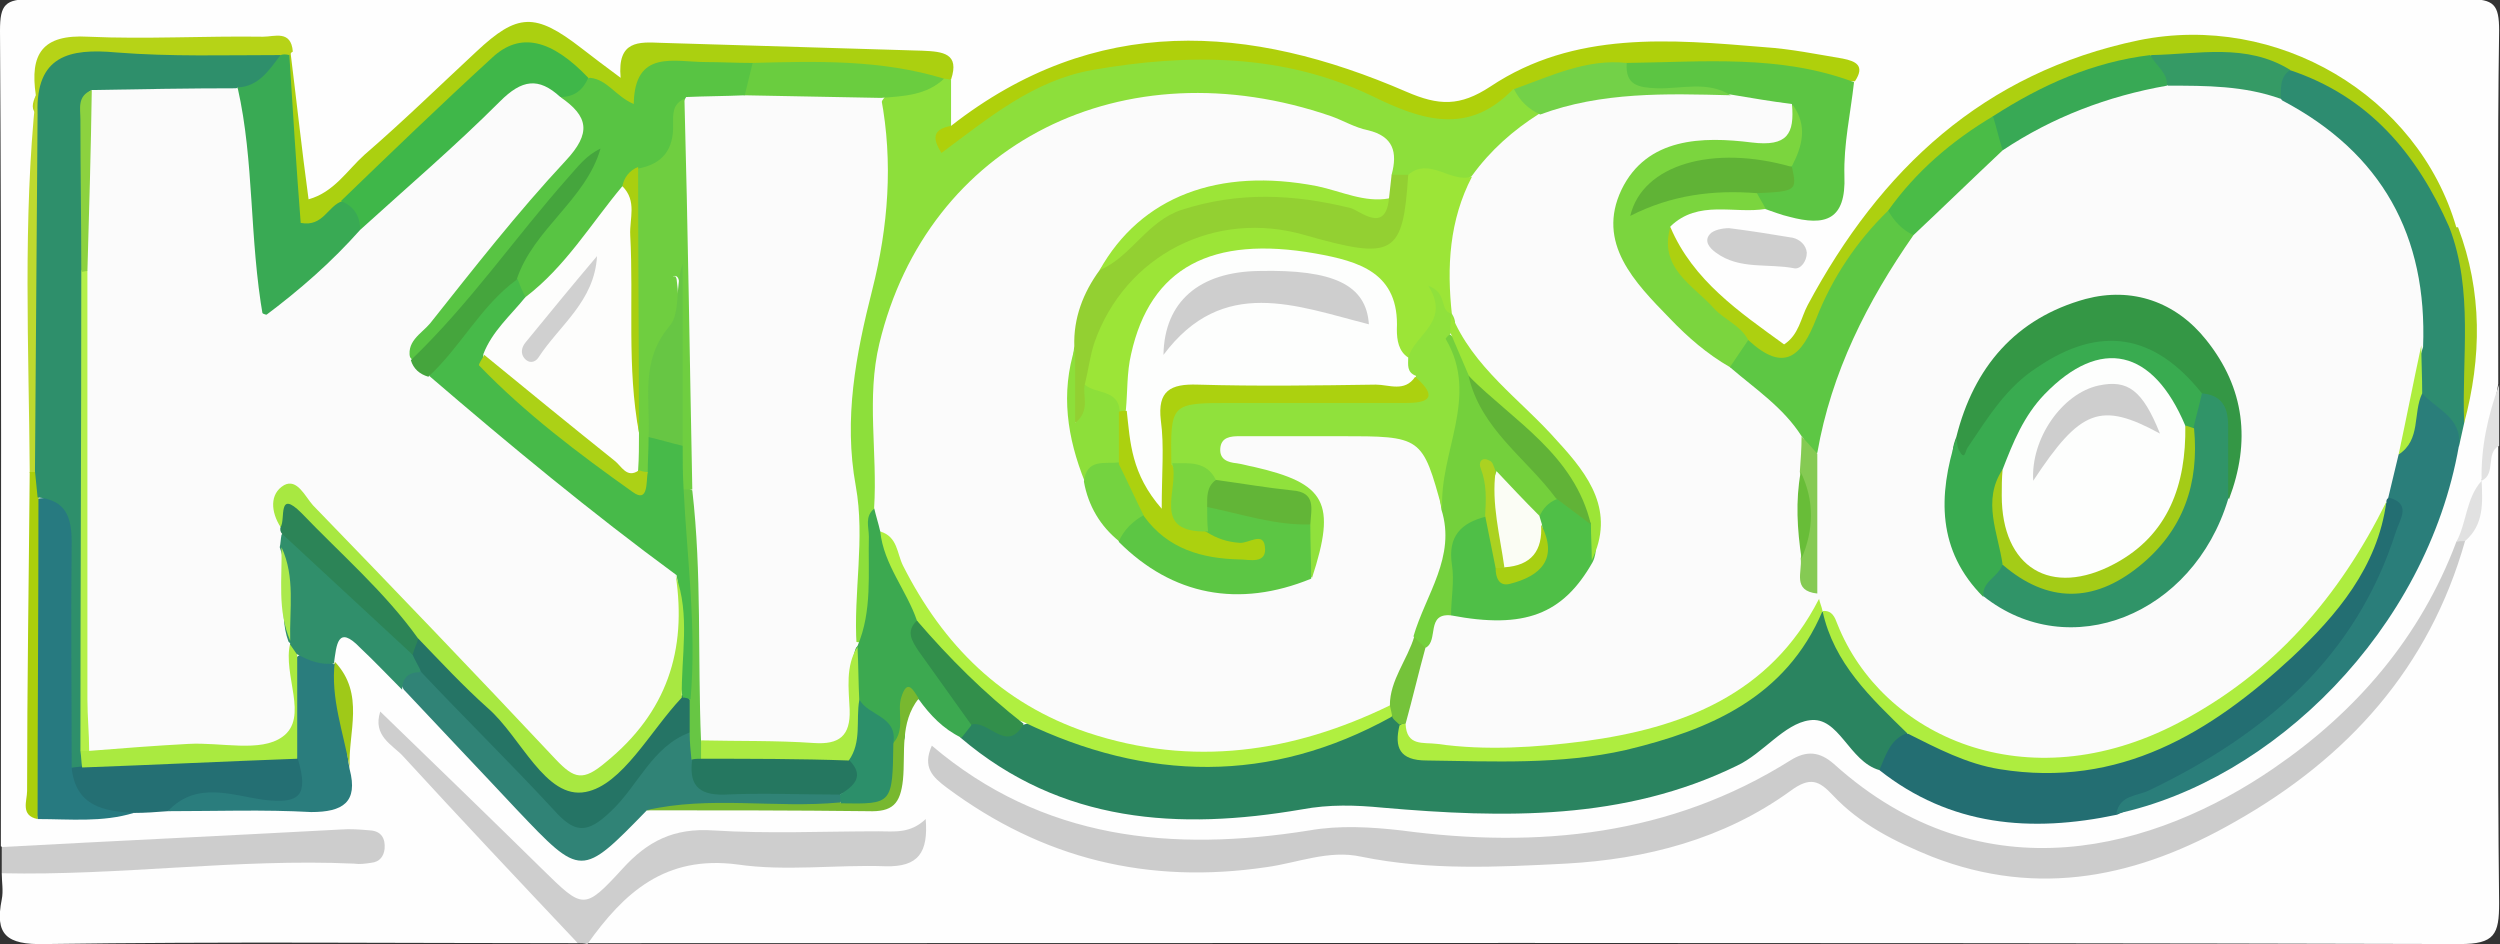 <?xml version="1.0" encoding="utf-8"?>
<!-- Generator: Adobe Illustrator 26.0.2, SVG Export Plug-In . SVG Version: 6.00 Build 0)  -->
<svg version="1.1" id="Layer_1" xmlns="http://www.w3.org/2000/svg" xmlns:xlink="http://www.w3.org/1999/xlink" x="0px" y="0px"
	 viewBox="0 0 286 108" style="enable-background:new 0 0 286 108;" xml:space="preserve">
<rect x="0" y="0" width="286" height="108" fill="#333333" stroke="none"/>
<style type="text/css">
	.st0{fill:#FEFEFE;}
	.st1{fill:#CECECE;}
	.st2{fill:#CDCDCD;}
	.st3{fill:#E1E1E1;}
	.st4{fill:#2A8460;}
	.st5{fill:#CCCCCC;}
	.st6{fill:#8DDF3B;}
	.st7{fill:#236E72;}
	.st8{fill:#2D8C70;}
	.st9{fill:#AFD00B;}
	.st10{fill:#2A7E7A;}
	.st11{fill:#ADD010;}
	.st12{fill:#ABD010;}
	.st13{fill:#5CC543;}
	.st14{fill:#308376;}
	.st15{fill:#7BD53E;}
	.st16{fill:#277A80;}
	.st17{fill:#3CA950;}
	.st18{fill:#246F73;}
	.st19{fill:#2A7D7D;}
	.st20{fill:#308F6B;}
	.st21{fill:#B6D317;}
	.st22{fill:#78B82F;}
	.st23{fill:#BED92F;}
	.st24{fill:#CFCFCF;}
	.st25{fill:#ABCF0C;}
	.st26{fill:#A9CE17;}
	.st27{fill:#9FC918;}
	.st28{fill:#FBFBFB;}
	.st29{fill:#AEED3F;}
	.st30{fill:#B0EF40;}
	.st31{fill:#328F4B;}
	.st32{fill:#75C33A;}
	.st33{fill:#9CE537;}
	.st34{fill:#93D032;}
	.st35{fill:#6ACD3F;}
	.st36{fill:#73D148;}
	.st37{fill:#359A65;}
	.st38{fill:#AEED3D;}
	.st39{fill:#5DC744;}
	.st40{fill:#38A955;}
	.st41{fill:#4ABC47;}
	.st42{fill:#58C443;}
	.st43{fill:#39AA54;}
	.st44{fill:#3FB749;}
	.st45{fill:#60B336;}
	.st46{fill:#257465;}
	.st47{fill:#257760;}
	.st48{fill:#2C8F6A;}
	.st49{fill:#67C644;}
	.st50{fill:#2E8F6B;}
	.st51{fill:#ACEB42;}
	.st52{fill:#AAEA40;}
	.st53{fill:#2C8457;}
	.st54{fill:#ABE94C;}
	.st55{fill:#349745;}
	.st56{fill:#309468;}
	.st57{fill:#39AB50;}
	.st58{fill:#85CA53;}
	.st59{fill:#74D03C;}
	.st60{fill:#90E13C;}
	.st61{fill:#5CC644;}
	.st62{fill:#8DDF3A;}
	.st63{fill:#74D340;}
	.st64{fill:#4FBF47;}
	.st65{fill:#68BD38;}
	.st66{fill:#6FCE40;}
	.st67{fill:#FDFEFD;}
	.st68{fill:#ACD10F;}
	.st69{fill:#FDFDFC;}
	.st70{fill:#47BA49;}
	.st71{fill:#45A53D;}
	.st72{fill:#A9CF10;}
	.st73{fill:#A8E841;}
	.st74{fill:#B4F049;}
	.st75{fill:#8CD23F;}
	.st76{fill:#A4CC17;}
	.st77{fill:#61B337;}
	.st78{fill:#FBFDF5;}
	.st79{fill:#ABD221;}
	.st80{fill:#62B537;}
	.st81{fill:#7AD53E;}
	.st82{fill:#A8CF12;}
	.st83{fill:#ACD116;}
	.st84{fill:#D0D0D0;}
</style>
<g>
	<path class="st0" d="M66.1,107.9c-20.3,0-40.7-0.2-61,0.1c-4.4,0.1-5.7-1.1-4.9-5.1c0.2-1,0-2,0-3c2.1-1.8,4.7-1.4,7.1-1.5
		C18.2,97.9,29.1,96.9,40,97c-2.9-0.8-6-0.9-8.9-0.5c-8.7,1.3-17.5,0.3-26.3,1.4c-1.7,0.2-3.3,0.1-4.7-1.1c0-31.1,0.1-62.2-0.1-93.3
		c0-3,0.6-3.6,3.6-3.6c92.9,0.1,185.8,0.1,278.7,0c3,0,3.6,0.6,3.6,3.6c-0.2,13.5-0.1,26.9-0.1,40.4c-0.6,3.5-1.1,7-1.7,10.6
		c-1.3,2.5-1.2,5.5-2.8,7.9c-6.7,19.9-28.3,35.9-48.3,35.7c-8.4-0.1-16-2.8-22.5-8.3c-2.1-1.8-3.7-2.6-6.5-0.9
		c-12.9,7.8-27.3,9.1-41.9,7.8c-4.8-0.4-9.6-0.5-14.4,0c-13.7,1.4-27,1-38.6-7.9c10.7,8.1,22.8,11.5,35.9,8.8c8.9-1.8,17.6,0,26.3,0
		c11.8-0.1,22.9-1.9,32.9-8.3c2.2-1.4,4-1.1,5.9,0.5c17.9,15.2,36,9.9,51.2-1c9.4-6.7,16.3-15.5,20.1-26.5c1.4-2.2,1.8-4.7,2.3-7.2
		c1.5-1-0.7-3.8,2.1-4.1c0,17.4-0.1,34.9,0.1,52.3c0,3.6-0.5,4.7-4.5,4.7c-71.5-0.2-142.9-0.1-214.4-0.1c1.5-5.6,6.8-10.1,12.4-10.2
		c6.3-0.2,12.6,0,19-0.1c2.3,0,4.7,0.2,6.3-1.9c-7,1-14.1,0.6-21.1,0.4c-5-0.1-8.9,1-12.4,4.9c-4,4.4-5,4.1-9.3,0
		c-5.5-5.3-10.5-11-16-16.3c6,5.7,11.2,12.2,17.2,17.9C64.6,104,66.6,105.2,66.1,107.9z"/>
	<path class="st1" d="M66.1,107.9c-6.7-7.1-13.4-14.2-20-21.4c-1.2-1.3-3.5-2.3-2.6-5.1c6.3,6.1,12.4,12,18.5,18
		c4.7,4.6,4.8,4.8,9.2,0c2.9-3.2,5.9-4.7,10.4-4.4c6.3,0.4,12.6,0.1,18.9,0.1c1.8,0,3.6,0.3,5.4-1.4c0.3,3.8-0.8,5.5-4.6,5.4
		c-5.6-0.2-11.4,0.6-16.9-0.2c-8.3-1.1-13,3.2-17.2,9.1C66.8,107.9,66.5,107.9,66.1,107.9z"/>
	<path class="st2" d="M0.2,96.9c12.9-0.7,25.8-1.3,38.7-2c1.2-0.1,2.3,0,3.5,0.1c1.2,0.1,1.7,0.9,1.6,2.1c-0.1,0.9-0.6,1.5-1.5,1.6
		c-0.7,0.1-1.3,0.2-2,0.1c-13.4-0.6-26.8,1.4-40.3,1.1C0.2,98.9,0.2,97.9,0.2,96.9z"/>
	<path class="st3" d="M285.9,51c-1.6,0.8-0.3,3.2-2,4l0,0c-0.1-3.8,0.7-7.4,2-11C285.9,46.3,285.9,48.7,285.9,51z"/>
	<path class="st4" d="M215,88.1c-3.5-1-4.6-6.2-8-5.7c-2.9,0.4-5.3,3.8-8.3,5.2c-12.9,6.3-26.7,6-40.5,4.8c-3.1-0.3-6.1-0.4-9.3,0.2
		c-14,2.4-27.5,1.6-39-8.2c-0.6-0.8-0.1-1.3,0.5-1.8c2.5-1.1,5,1.3,7.5,0c5.9,1.4,11.6,3.7,17.8,4.1c8.2,0.6,15.6-2.3,23.1-5.1
		c0.9,0,1.5,0.5,1.9,1.2c0.6,2,1.8,2.9,4,2.9c7.9-0.1,15.8,0.2,23.7-1.8c8.1-2.1,14.3-6.5,18.8-13.5c0.3-0.4,0.8-0.6,1.3-0.6
		c2.7,5.1,7,9,9.7,14C217.8,85.5,216.9,87.2,215,88.1z"/>
	<path class="st5" d="M282,61.9c-4.1,14.5-13.4,24.8-26.3,32.1c-11,6.3-22.4,8.8-34.7,4c-4.2-1.7-8.2-3.7-11.3-7
		c-1.6-1.7-2.6-2.2-4.9-0.5c-7.6,5.5-16.5,7.8-25.7,8.3c-7.8,0.4-15.6,0.8-23.4-0.8c-3.7-0.8-7.2,0.7-10.8,1.2
		c-13.5,2-25.6-0.9-36.6-9.1c-1.6-1.2-2.8-2.3-1.7-4.8c12.7,10.8,27.5,12.2,43.2,9.7c3.4-0.6,7-0.4,10.5,0c15.7,2.1,30.8,0.6,44.5-8
		c1.9-1.2,3.4-1,5,0.4c17.2,15.5,36.9,9.7,50.3,0.5c9.5-6.5,16.8-15,20.9-25.9C281.3,61.6,281.6,61.6,282,61.9z"/>
	<path class="st6" d="M108.8,9.1c0,1.8,0,3.6,0,5.3c-0.5,1.2,0.2,1,0.8,0.6c15-12,31.5-11.3,48.1-4.7c5.5,2.2,10.1,4,14.9-0.7
		c1.9,0.4,3,1.7,3.7,3.4c-1.8,3.7-4.8,6.1-8.3,7.9c-2.4,0.5-4.9-0.5-7.3-0.2c-0.8,0-1.5-0.3-2.1-0.9c-0.9-1.8-2-3.4-4-4.2
		c-21.1-8.2-44.8-2.9-52.3,22.6c-1.6,5.4-0.5,10.9-0.9,16.3c-0.1,1.2-0.1,2.3-0.4,3.5c-0.5,4-0.1,8.1-0.7,12.1
		c-0.2,1.4,0.4,3.9-2.6,3.3C97.4,73,97,72.4,97,71.8c0.1-13-3-26.1,1.5-39c2.3-6.7,0.6-13.9,2.1-20.7c1.4-3,4.5-2.4,6.9-3.3
		C107.9,8.6,108.4,8.8,108.8,9.1z"/>
	<path class="st7" d="M215,88.1c0.7-1.6,1.2-3.5,3.1-4.2c4.3-0.3,7.7,2.7,11.9,3.1c3.4,0.3,6.6,0.6,9.8-0.4
		c15.1-4.6,26.5-13.5,32.2-28.7c0.2-0.5,0.5-0.9,0.9-1.2c4.1,0,2.8,2.8,2.3,4.8c-2.3,7.8-6.9,14.2-12.8,19.7
		c-5.9,5.4-13,8.8-20.2,12C232.3,95.3,223.1,94.5,215,88.1z"/>
	<path class="st8" d="M281.9,48.4c-0.2,0.9-0.4,1.8-0.6,2.7c-2.1-1.8-3.8-3.8-5.1-6.2c-0.5-1.5-0.5-3-0.5-4.6
		c1.1-11.4-3.6-20-12.8-26.4c-1.1-0.8-2.2-1.5-2.6-2.9c-0.2-1.4-0.1-2.7,1.3-3.5c10.1,1.9,15.4,9,19,17.9c0.2,0.4,0.3,0.9,0.5,1.4
		C283.5,33.9,282.4,41.1,281.9,48.4z"/>
	<path class="st9" d="M173.1,10.2c-5.1,5.3-10.4,3.6-16.1,0.8c-10.2-4.9-21.1-4.9-32-3c-6.8,1.2-11.9,5.5-17.3,9.5
		c-1-1.6-1.1-2.7,1.1-3.1c16.5-12.9,34.1-11.7,52.1-3.9c3.7,1.6,6.1,1.7,9.6-0.6c9.6-6.4,20.6-5.4,31.4-4.5c3,0.2,5.9,0.8,8.9,1.3
		c1.5,0.3,2.6,0.8,1.4,2.6c-8.5,0.2-16.9-1.4-25.4-0.9C182.1,7.8,177.9,11.1,173.1,10.2z"/>
	<path class="st10" d="M277.1,45c1.6,1.8,4.6,2.8,4.2,6c-3.7,21.1-21.3,38.3-39.2,42.1c0.4-2.2,2.4-2,3.8-2.7
		c13.1-6.3,23.6-15.1,28.2-29.6c0.5-1.5,1.8-3.2-0.9-3.9c-1.3-2-0.2-3.8,0.6-5.6C275.2,49.4,274.8,46.5,277.1,45z"/>
	<path class="st11" d="M280.2,26c-3.7-8.4-9.2-15-18.3-18c-5-0.5-10.1-0.7-15.1-0.6C240.3,8,234.7,11,229,13.9
		c-4.8,2.8-8.8,6.6-12.4,10.9c-3.1,4-5.9,8-8.1,12.6c-2.9,6-3.6,6.1-9.2,2.2c-3.4-2.8-7.2-5.4-9-9.6c-0.6-1.4-2.2-3.3,0.8-4
		c2.6,6.1,7.9,9.7,13,13.4c1.7-1.1,1.9-3,2.7-4.5c8.3-15.5,20.1-26.6,37.9-30.3c15.8-3.2,31.9,6.3,36.3,21.4
		C280.9,26.4,280.5,26.4,280.2,26z"/>
	<path class="st12" d="M108.8,9.1C108.6,9.1,108.3,9,108,9c-7.1,0.8-14.2-1.1-21.4-0.5c-2.6-0.1-5.2-0.1-7.9-0.1
		c-1.5,0-3.2-0.1-4,1.4c-2.3,4.6-4.9,2.2-7.5,0.4c-6.3-5.4-7.8-5.4-13.7,0.5c-4.7,4.7-10.2,8.5-14.5,13.6c-4.7,3.2-5.7,2.8-6.4-2.6
		c-0.6-4.9-1.7-9.7-0.5-14.7c0.2-0.5,0.6-1,1.1-1.3c0.7,5.6,1.3,11.2,2.1,17.1c2.9-0.8,4.4-3.3,6.4-5.1c4.4-3.8,8.6-7.9,12.8-11.8
		c4.7-4.4,6.7-4.5,12-0.4c1.3,1,2.6,2,4.5,3.4c-0.4-4.3,2.1-4.1,4.6-4c10,0.3,20,0.6,29.9,0.9C107.9,5.9,109.8,6.1,108.8,9.1z"/>
	<path class="st13" d="M186,7.2c8.8-0.1,17.6-1,26.1,2.2c-0.4,3.6-1.2,7.1-1.1,10.7c0.2,5.1-2.2,5.8-6.3,4.7
		c-0.9-0.2-1.9-0.6-2.8-0.9c-0.9-0.4-1.6-0.9-1-2.1c1.2-1,3.4-1.1,3.4-3.4c0-1.9,1.2-3.9-0.9-5.4c-2-1-4.3-0.7-6.4-1.3
		c-2.7-0.7-5.5-0.1-8.3-0.5C186.6,10.9,184.4,10.3,186,7.2z"/>
	<path class="st14" d="M74,92.7c-7.5,7.7-7.5,7.7-14.9-0.1c-4.3-4.6-8.6-9.1-12.9-13.7c-1-1.6-0.1-2.3,1.3-2.7
		c2.5-0.1,3.9,1.7,5.2,3.4c3.4,4.5,7.8,8.1,11.6,12.3c1.8,2,3.1,1.9,4.8-0.1c1.9-2.1,3.9-4.1,5.7-6.3c1.2-1.5,2.7-3.2,4.9-1.3
		c0.5,0.9,0.7,1.9,0.8,2.9c0.9,3.1,3.6,2.1,5.7,2.4c3.3,0.4,6.9-0.9,10,1.4c0.2,0.6,0,1.1-0.6,1.4C88.4,92.7,81.2,91.9,74,92.7z"/>
	<path class="st15" d="M201,22.1c0.3,0.6,0.7,1.2,1,1.8c-3.6,0.6-7.7-1.1-10.9,2c-1.4,4.8,2.6,6.7,5,9.4c1.2,1.3,3,1.9,3.9,3.6
		c-0.1,1.7-0.7,3.1-2.6,3.4c-6.3-2.3-10.3-7.2-12.9-13c-2.6-5.9-0.1-10.8,5.9-13.2c2.7-1.1,5.4-1.6,8.3-1.3c2.7,0.3,4.9-0.4,6.4-2.8
		c1.7,2.4,1.1,4.7-0.1,7c-3.3,1.1-6.8-0.1-10.2,0.6c-2.1,0.5-4.1,1.1-6.2,2.5C192.9,21.4,197,19.4,201,22.1z"/>
	<path class="st16" d="M15.3,93c-3.6,1.1-7.3,0.7-11,0.7C3.1,87,3.9,80.2,3.8,73.5C3.7,68,3.5,62.5,3.9,57.1
		c4.2-0.6,5.5,0.3,5.6,4.9c0.2,8.1,0,16.2,0.1,24.3C9,90.6,13.1,91,15.3,93z"/>
	<path class="st17" d="M98.1,73.9c1.7-4,1.2-8.3,1.3-12.5c0-1.1-0.5-2.3,0.6-3.2c1.1,0.6,1.4,1.8,1.9,2.8c0.8,3.4,3.2,6.1,3.8,9.6
		c-0.5,2.7,1.4,4.4,2.7,6.5c1.2,1.8,3.3,3.2,2.7,5.9c-0.4,0.5-0.7,0.9-1.1,1.4c-2.1-1-3.6-2.6-4.9-4.4c-2.3-0.2-1.3,1.6-1.5,2.6
		c-0.3,1.1,0.6,2.8-1.7,2.6c-1.5-1.8-3.7-3-4.6-5.3c-0.5-1.8-0.6-3.5,0.2-5.3C97.7,74.3,97.9,74.1,98.1,73.9z"/>
	<path class="st18" d="M15.3,93c-3.5-0.2-6.6-0.8-7.1-5.1c0.5-0.4,1-0.7,1.5-1c8-1.7,16.1-1.8,24.2-1c2.1,0.9,2.4,2.5,1.6,4.5
		c-0.8,1.9-2.4,2.1-4.1,1.9c-4.1-0.5-8.2-1.2-12.2,0.5C17.9,92.9,16.6,93,15.3,93z"/>
	<path class="st19" d="M19.2,92.8c3.3-3.5,7.3-1.8,11-1.3c4.1,0.5,5.1-0.5,3.9-4.6c-2.1-3.7-1.5-7.5-0.6-11.3
		c1.7-1.9,3.2-0.6,4.7,0.4l0.1-0.1c1.9,3.8,0.9,8.1,1.7,12.1c1,3.8-0.8,4.9-4.4,4.9C30.2,92.6,24.7,92.8,19.2,92.8z"/>
	<path class="st20" d="M38.2,75.9c-1.5,0.2-2.8-0.3-4.1-1c-0.8-0.2-1.3-0.7-1.7-1.4c-0.2-0.5-0.3-0.9-0.4-1.4
		c-0.3-2.9,0.1-5.9-0.6-8.8c-0.1-0.7,0-1.5,0.3-2.1c2.3-1.2,3.3,0.7,4.5,1.9c3.8,3.7,7.6,7.4,11.2,11.2c0.5,0.8,1.1,1.6,0.6,2.6
		c-1.3,0-2,0.7-2,2c-1.6-1.6-3.1-3.2-4.8-4.8C38.6,71.4,38.5,73.8,38.2,75.9z"/>
	<path class="st21" d="M4.1,10.9c-0.7-4.7,0.7-7,6-6.7c6.6,0.3,13.3-0.1,20,0c1.3,0,3.2-0.8,3.4,1.7C33.3,6,33.2,6.2,33,6.3
		c-0.4,0.4-0.9,0.6-1.5,0.8c-6.1,0.8-12.2,0.3-18.3,0.3c-3.6,0-6.6,0.4-7.4,4.6c-0.1,0.7-0.8,1-1.5,1.1C3.5,12.6,3.7,11.8,4.1,10.9z
		"/>
	<path class="st22" d="M102.2,85c1.4-1.6,0.4-3.6,0.9-5.2c0.7-2.3,1.4-0.8,2,0.1c-2.2,2.8-1.5,6.2-1.8,9.3c-0.3,2.8-1.2,3.7-4,3.6
		c-8.5-0.1-16.9-0.1-25.4-0.1c7.3-1.7,14.8-0.2,22.2-0.9C99.8,91,100.8,87.8,102.2,85z"/>
	<path class="st23" d="M4.1,10.9c0.1,0.7,0.2,1.4,0.2,2.1c1.2,1.1,1.4,2.6,1.4,4.1c0.1,11.1,0.2,22.2,0,33.3c0,1-0.3,2-0.7,2.9
		c-0.3,0.7-0.9,0.9-1.6,0.8C3.3,39.6,2.6,25.3,4.1,10.9z"/>
	<path class="st24" d="M206.7,28.9c0,1-0.7,1.9-1.4,1.8c-3-0.6-6.3,0.2-9-1.8c-0.7-0.5-1.4-1.3-0.7-2.1c0.4-0.5,1.5-0.7,2.2-0.7
		c2.4,0.3,4.9,0.7,7.3,1.1C205.9,27.4,206.6,28,206.7,28.9z"/>
	<path class="st25" d="M3.4,54c0.2,0,0.4,0,0.7,0c1,0.9,1,1.9,0.3,3c0,12.2-0.1,24.5-0.1,36.7c-2-0.4-1.2-2.1-1.2-3.2
		C3.1,78.4,3.3,66.2,3.4,54z"/>
	<path class="st26" d="M280.2,26c0.3,0,0.6,0,1,0c2.8,7.4,2.7,14.9,0.7,22.4C281.6,40.9,283,33.3,280.2,26z"/>
	<path class="st27" d="M40,87.8c-0.7-4-2.2-7.9-1.7-12.1C41.8,79.4,39.8,83.8,40,87.8z"/>
	<path class="st3" d="M282,61.9c-0.3,0-0.7,0-1,0.1c1.2-2.2,1.1-5,2.9-7c0,0,0,0,0,0C284,57.5,284.2,60,282,61.9z"/>
	<path class="st28" d="M274.4,52c-0.4,1.7-0.8,3.3-1.2,5c-0.2,0.1-0.2,0.3-0.2,0.5c-6.7,17.1-19.5,27-37.4,30.3
		c-8.6,1.6-20.5-5.5-24.7-13.6c-0.7-1.4-0.8-3.2-2.3-4.2l0,0c-0.6-0.1-1-0.5-1.3-1c-0.2-0.5-0.4-1.1-0.4-1.7
		c-0.2-4.8-0.1-9.6,0-14.4c1.4-9.7,5.2-18.3,11.2-26c2.8-4.4,7.1-7.4,10.9-10.8c6.1-3.9,12.5-6.8,19.9-7.3c4.2,0.3,8.8-1.3,12.2,2.7
		c11.4,6,16.6,15.5,16.1,28.2C275.8,43.6,277,48.2,274.4,52z"/>
	<path class="st29" d="M208.5,69.9c1.1-0.1,1.4,0.7,1.7,1.5c5.1,12.8,21.6,20.4,39,11.3c10.9-5.7,18.4-14.4,23.8-25.3
		c-1,7.5-5.7,13-10.8,17.8c-9.3,8.6-19.7,15-33.4,12.8c-3.8-0.6-7.2-2.4-10.6-4.1C214,79.8,209.8,75.9,208.5,69.9z"/>
	<path class="st30" d="M104.9,71c-1.2-3.5-3.8-6.4-4.2-10.2c2.7-0.3,3.2,2,4,3.6c9.1,18.3,28.7,23.7,45.7,18.1
		c2.8-0.9,5.5-2.6,8.6-1.9c0.4,0.4,0.5,0.9,0.2,1.4c-13.9,7.7-28,7.4-42.1,0.6C111.3,80.7,107.5,76.5,104.9,71z"/>
	<path class="st29" d="M208.1,68.5c0.1,0.5,0.3,0.9,0.4,1.4c-4.2,9.9-12.9,13.6-22.5,15.9c-7.5,1.7-15.1,1.3-22.8,1.2
		c-3.1,0-3.7-1.5-3.1-4c0.4-0.3,0.9-0.4,1.5-0.2c12.2,2.6,23.9,1.3,35.2-4.1C201.6,76.3,203.9,71.3,208.1,68.5z"/>
	<path class="st31" d="M104.9,71c3.7,4.3,7.7,8.3,12.2,11.8c-1.9,3.5-4-0.5-6,0.1c-2-2.8-4-5.6-6-8.4
		C104.3,73.3,103.6,72.2,104.9,71z"/>
	<path class="st32" d="M160.8,82.8c-0.2,0-0.5,0-0.7,0.1c-0.3-0.3-0.6-0.5-0.8-0.8c-0.1-0.5-0.2-1-0.3-1.4c-1.3-3.6,0-6.2,3-8.2
		c0.9,0.1,1.5,0.6,1.8,1.4C164.1,77.3,163.4,80.4,160.8,82.8z"/>
	<path class="st28" d="M161.8,72.8c-0.8,2.7-2.8,5-2.8,7.9c-11.1,5.4-22.6,7.1-34.6,3.1c-9.8-3.3-16.5-10-21.1-19.1
		c-0.7-1.4-0.6-3.3-2.6-3.9c-0.2-0.9-0.5-1.8-0.7-2.7c0.4-6.3-0.9-12.6,0.6-18.8c5.5-22.9,27.9-34.2,51.7-26
		c1.4,0.5,2.7,1.3,4.2,1.6c2.9,0.7,3.4,2.5,2.7,5.1c0.7,1,0.8,2,0.1,3.1c-2.9,1.8-5.8,0-8.6-0.3c-9.3-1.2-17.9-0.6-23.6,8.4
		c-1.9,2.7-2.8,5.8-3.2,9.1c-1.3,4.8-0.2,9.4,0.9,14c1,2.7,2,5.3,4.2,7.3c4.1,3.8,9,5.3,14.5,5.1c2.2-0.1,4.3-0.3,5.6-2.5
		c1.1-7,0.9-7.4-5.9-9.1c-1-0.2-1.9-0.6-2.8-0.9c-1.1-0.5-1.9-1.3-1.9-2.6c0.1-1.4,1-2.2,2.2-2.3c7.3-0.9,14.6-0.9,21.8,0
		c1.9,0.3,2.5,2,2.7,3.7c0.1,1.7,0.2,3.3,0.7,4.9C167.1,63.5,166.4,68.7,161.8,72.8z"/>
	<path class="st28" d="M160.8,82.8c0.8-2.9,1.5-5.9,2.3-8.8c0.6-1.7-0.8-4.4,2.5-4.8c6.1,0.9,11.8,0.7,15.4-5.5
		c2.1-5.2-0.5-8.9-3.8-12.5c-4.4-4.7-9.8-8.6-11.9-15.1c-0.2-0.5-0.3-1-0.4-1.5c0-5.1-1.5-10.6,3.5-14.5c2.1-2.9,4.7-5.2,7.7-7.1
		c1.6-3,4.7-3.3,7.2-3c4.9,0.7,9.8,0,14.6,0.8c2.4,0.4,4.7,0.8,7.1,1.1c0.3,3.4-0.5,4.9-4.6,4.4c-5.6-0.7-12-0.6-14.9,5.4
		c-2.9,6.1,1.5,10.6,5.5,14.7c2.1,2.2,4.3,4.1,6.9,5.6c4.7,1,7.2,4.2,9,8.4c0.1,1.3,0.1,2.6,0.1,3.9c0,2.9,0,5.8,0,8.7
		c0.1,1.7-0.4,3.5,1,4.9c0,0.2,0.1,0.4,0.1,0.6c-5.6,11-15.7,14.8-26.9,16.3c-5.5,0.7-11.2,1.1-16.8,0.3
		C162.8,84.9,160.9,85.4,160.8,82.8z"/>
	<path class="st28" d="M100.8,11.2c1.4,7.4,0.8,14.8-1,21.9c-1.9,7.5-3.3,14.8-1.9,22.5c1.1,6.1-0.3,12.2,0.1,18.3c0,0,0,0,0,0
		c-0.9,2.2-0.4,4.5-0.2,6.8c0.5,4.2-0.4,5.5-4.7,5.5c-4.4,0-8.9,1.1-13.1-1c-1.1-1.9-1.4-4-1.4-6.2c-0.1-7.7,0.4-15.4-1-23.1
		c-0.3-12.2,0.7-24.4-0.9-36.6c-0.4-2.7-0.6-5.6,0.9-8.2c2.2-2,4.8-1.5,7.4-1.5C90.3,10.1,95.9,8,100.8,11.2z"/>
	<path class="st33" d="M168.4,20.2c-2.6,5-2.9,10.3-2.3,15.8c-2.3,0.4-1.2-1.6-1.7-2.6c0.9,3.6,0.1,6.3-3.4,7.8
		c-2.7-0.7-2.7-3.2-2.9-5.2c-0.3-2.8-1.8-3.8-4.2-4.6c-4.7-1.5-9.5-1.4-14.2-0.8c-3.8,0.5-6.3,3.2-7.8,6.8c-1.2,3-1,6.2-2.1,9.1
		c-0.3,0.5-0.7,0.7-1.3,0.8c-2-0.7-3.8-1.6-5-3.5c0.1-8.4,4.4-14,11.9-17.2c4.8-2,9.7-3.4,15.3-1.2c7,2.7,7.2,2.1,10.4-5.4
		C163.5,17.9,166,21,168.4,20.2z"/>
	<path class="st34" d="M161.1,20c-0.6,9.2-1.6,9.8-11.8,6.9c-10.3-3-20.6,2.3-24.1,12.3c-0.5,1.5-0.7,3.2-1.1,4.8
		c0.8,2.8,0.8,2.8-0.8,5.3c-1.2-3.4-0.8-6.5-0.4-9.7c-0.1-3.2,1-6.1,2.9-8.7c6.8-8.9,15.8-10.6,26.2-8.5c2.2,0.4,4.5,2.5,6.9,0.3
		c0.1-0.9,0.2-1.8,0.3-2.7C159.8,20,160.4,20,161.1,20z"/>
	<path class="st35" d="M100.8,11.2c-5.2-0.1-10.5-0.2-15.7-0.3c-1.2-1.6-0.7-2.8,0.9-3.7C93.5,7,100.8,6.8,108,9
		C106,10.9,103.4,11,100.8,11.2z"/>
	<path class="st36" d="M198,10.9c-7.4-0.2-14.8-0.4-21.8,2.2c-1.3-0.6-2.3-1.5-3-2.9c4.2-1.5,8.3-3.5,12.9-3
		c-0.2,2.6,1.4,2.8,3.4,2.9C192.3,10.2,195.3,9.2,198,10.9z"/>
	<path class="st37" d="M260.9,11.3c-4.2-1.5-8.5-1.5-12.9-1.5c-1.1-0.9-2.4-1.8-1.9-3.5c5.4-0.1,10.9-1.4,15.9,1.7
		C260.7,8.9,261,10.2,260.9,11.3z"/>
	<path class="st38" d="M274.4,52c0.9-4.2,1.7-8.3,2.6-12.5c0,1.8,0.1,3.7,0.1,5.5C276,47.3,277,50.3,274.4,52z"/>
	<path class="st39" d="M206.1,49.9c-2.1-3.3-5.3-5.4-8.2-7.9c0.7-1,1.4-2.1,2.1-3.1c4.1,3.8,6.1,1.9,7.8-2.5
		c1.8-4.6,4.6-8.8,8.2-12.3c1.6,0.3,2.5,1.3,2.9,2.8c-5.3,7.6-9.4,15.7-11,24.9C206,52.5,206.9,50.5,206.1,49.9z"/>
	<path class="st40" d="M246,6.3c0.6,1.2,2,2,1.9,3.5c-6.8,1.2-13.1,3.6-18.8,7.4c-1.4-1-2.3-2.2-1.1-3.9
		C233.6,9.7,239.4,7.1,246,6.3z"/>
	<path class="st41" d="M228,13.3c0.4,1.3,0.7,2.6,1.1,3.9c-3.4,3.2-6.8,6.5-10.2,9.7c-1.3-0.6-2.2-1.6-2.9-2.8
		C219.2,19.6,223.3,16.1,228,13.3z"/>
	<path class="st42" d="M86.1,7.2c-0.3,1.2-0.6,2.5-0.9,3.7c-2.2,0.1-4.5,0.1-6.7,0.2c-1.8,2.7,0.6,7.2-3.8,8.8
		c-1.1,0.4-2,1.1-2.6,2.1c-2.1,3.7-5.3,6.6-7.8,9.9c-1,1.3-2.1,2.5-4,2.4c-0.9-0.4-1.5-1.2-1.7-2.2c1-5.4,5.6-8.3,8.2-12.2
		c-5.2,5.6-9.6,12.5-15.1,18.4c-1.2,1.3-2.1,3.1-4.2,3.2c-3-2.8,0.3-4.4,1.5-6c4.6-5.7,9.2-11.4,14-16.8c2.2-2.4,2.8-4.7,1.1-7.5
		c0.7-1.4,2-2,3.4-2.3c2,0.2,2.9,2.1,5,3c0.1-6.3,4.6-4.8,8.3-4.8C82.4,7.1,84.2,7.2,86.1,7.2z"/>
	<path class="st43" d="M32.1,6.3c0.3-0.1,0.6-0.1,1,0c0.4,6.4,0.8,12.8,1.3,19.2c2.6,0.5,3.1-2,4.8-2.5c2.4-0.2,2.8,1.3,2.9,3.2
		c-1.3,3.9-4.5,6.1-7.5,8.3c-3.9,2.8-6,1.9-6.4-3.1c-0.5-6.8-1.6-13.5-1.4-20.3C27.4,8.3,29.9,7.5,32.1,6.3z"/>
	<path class="st44" d="M41.2,26.3c0-1.6-0.7-2.7-2.2-3.3c5.7-5.5,11.4-11,17.3-16.4c3.2-3,6.8-2.1,11,2.3c-0.6,1.4-1.6,2.2-3.2,2.2
		c-3.3-0.5-5.9,0.7-8.2,3.2c-3.4,3.8-7.1,7.4-11.3,10.4C43.6,25.4,42.7,26.5,41.2,26.3z"/>
	<path class="st45" d="M201,22.1c-5-0.4-9.8,0.2-14.5,2.6c1.4-5.9,9.5-8.2,18.5-5.6C205.6,21.8,205.5,21.9,201,22.1z"/>
	<path class="st46" d="M48.2,76.9c-0.3-0.7-0.7-1.3-1-2c-0.8-1-0.5-1.8,0.6-2.3c4.3,1.7,6.6,5.8,9.9,8.7c3.1,2.7,5.8,5.8,8.8,8.7
		c4.5-3,7-8.3,12-10.7c0.5,0.1,0.9,0.4,1.1,0.9c-0.2,1.2,0.6,2.6-0.7,3.6c-4.3,1.6-5.9,6.1-9,9c-2.8,2.7-4.2,2.5-6.6-0.2
		C58.4,87.3,53.2,82.2,48.2,76.9z"/>
	<path class="st47" d="M96.1,90.9c-4.4,0-8.8-0.2-13.2,0c-3.2,0.1-4.1-1.3-3.7-4.1c0.5-0.4,1-0.6,1.6-0.8c5.4-0.2,10.8-0.3,16.2,0
		C99.7,88.7,99.5,89.5,96.1,90.9z"/>
	<path class="st48" d="M96.1,90.9c1.6-1,2.9-2.1,1-4c0.5-2.3,0.1-4.7,1.2-6.9c1,1.9,4.4,1.9,3.9,5c-0.1,7-0.1,7-6,6.9
		C96.1,91.5,96.1,91.2,96.1,90.9z"/>
	<path class="st49" d="M80.2,86.8c-0.4,0-0.7,0-1.1,0.1c-0.1-1-0.2-2-0.2-3c0-1.3,0-2.6,0-3.8c-0.7-1-1.1-2-1.1-3.2
		c-0.2-5.6,0.2-11.2-1-16.7c-0.3-1.3,0.1-2.6,0.8-3.8c0.4-0.6,1-0.7,1.6-0.3c1.1,9.5,0.6,19.1,1,28.7C80.7,85.4,80.7,86.1,80.2,86.8
		z"/>
	<path class="st50" d="M32.1,6.3C30.8,8,29.6,9.9,27.2,10c-2.3,2.1-5.3,1.4-8,1.5c-2.4,0.2-4.9-0.4-7.2,0.8c-1.8,1.3-1.4,3.2-1.4,5
		c0,4.7,0,9.5,0,14.2c-0.1,17.9,0.2,35.7-0.1,53.6c-0.1,1-0.5,1.9-1.1,2.6c-0.4,0-0.8,0.1-1.2,0.1c0-8.6-0.1-17.2,0-25.8
		c0-2.9-0.7-4.8-3.9-5.1c-0.1-1-0.2-2-0.3-3c0.1-13.7,0.2-27.3,0.3-41c-0.2-6.5,3.6-7.4,9-6.9C19.6,6.5,25.8,6.3,32.1,6.3z"/>
	<path class="st51" d="M80.2,86.8c0-0.7,0-1.4,0-2.1c4.3,0.1,8.6,0,12.9,0.3c2.9,0.2,4.2-0.8,4.1-3.8c-0.1-2.4-0.5-5,0.9-7.2
		c0.1,2,0.1,4.1,0.2,6.1c-0.4,2.3,0.3,4.8-1.2,6.9C91.5,86.8,85.8,86.8,80.2,86.8z"/>
	<path class="st52" d="M9.4,87.8c-0.1-0.6-0.1-1.2-0.2-1.9c0.4-0.4,0.9-0.7,1.4-1c5.1-0.7,10.2-1.6,15.3-1.5
		c3.8,0.1,6.1-0.9,5.8-5.2c-0.1-1.6,0-3.4,1.4-4.6c0.3,0.4,0.6,0.9,0.9,1.3c0,4,0,7.9,0,11.9C25.8,87.1,17.6,87.5,9.4,87.8z"/>
	<path class="st28" d="M33.2,73.6c-0.9,3.6,2.2,8.5-0.9,10.7c-2.5,1.8-7,0.6-10.7,0.8c-3.8,0.2-7.6,0.5-11.4,0.8
		c-1-2.2-0.5-4.6-0.5-6.9c-0.1-15.9,0-31.9,0-47.8c0-5.8,0-11.6,0-17.3c0-1.2-0.7-2.7,0.8-3.6c5.6-0.1,11.1-0.2,16.7-0.2
		c1.9,8.4,1.3,17.1,2.9,26.2c4.3-3.2,7.9-6.4,11.1-10c5.4-4.9,10.9-9.6,16-14.7c2.5-2.5,4.4-2.8,6.9-0.5c3.2,2.2,3.6,4.1,0.6,7.3
		c-5.5,5.9-10.5,12.3-15.5,18.6c-1,1.2-2.9,2.1-2.2,4.3c1.2,0.2,2.2,0.7,3.1,1.5c8.4,6.7,16.7,13.6,25.2,20.2c1,0.8,2.1,1.6,2.6,2.9
		c0.2,0.6,0.1,1.3,0.2,2c1.4,8.2-1.9,14.2-7.8,19.6c-3.1,2.9-4.8,2.6-7.5-0.3c-8.5-9.1-17.3-17.8-26.2-26.5c-0.9-0.9-1.7-2.3-3-2.5
		c-1.3-0.3-0.8,1-0.9,1.7c0,0.5-0.2,0.9-0.5,1.3c-0.1,0.5-0.1,1-0.2,1.4c1.3,3.5-0.3,7.3,1,10.8L33.2,73.6z"/>
	<path class="st53" d="M32.3,61.1c-0.2-0.2-0.3-0.5-0.2-0.8c-0.3-1.1-0.9-2.4,0.1-3.2c1.3-0.9,2.1,0.5,2.8,1.2
		c4.1,4,8.2,8.1,12.2,12.2c0.6,0.6,1.7,1.3,0.7,2.4c-0.2,0.7-0.5,1.3-0.7,2C42.2,70.3,37.3,65.7,32.3,61.1z"/>
	<path class="st54" d="M33.2,73.3c-1.5-3.5-0.9-7.1-1-10.7C33.8,66,33.1,69.7,33.2,73.3z"/>
	<path class="st55" d="M223.8,50c2-8,6.8-13.6,14.8-15.8c5.3-1.4,10.3,0.3,13.8,4.7c4.4,5.5,5.1,11.6,2.6,18.2
		c-1.6-1.5-1.2-3.5-1.4-5.4c-0.1-2.1,0-4.2-1.9-5.7c-8.6-8-15.7-7.4-22.9,1.9c-0.9,1.2-1.7,2.4-2.6,3.6c-0.6,0.7-1.2,2-2.3,1.3
		C223.1,52.2,223.4,51,223.8,50z"/>
	<path class="st56" d="M251.9,45c2.3,0.2,3,1.6,3,3.7c0,2.8,0,5.6,0,8.4c-4,13.3-18.2,18.9-28,11.1c-1.1-2,0.2-2.9,1.8-3.6
		c0.5-0.1,1-0.1,1.5,0.1c10.9,3.9,19.1-1.7,19.5-13.4c0-0.8,0-1.6,0-2.5C249.9,47.2,250.2,45.7,251.9,45z"/>
	<path class="st57" d="M251.9,45c-0.3,1.4-0.7,2.7-1,4.1c-0.4,0.3-0.9,0.3-1.3,0c-6.7-9.1-13.3-8.4-18.2,2.1c-0.6,1.2-1,2.4-1.6,3.7
		c-1.7,3.2,1,6.7-0.8,9.9c-0.6,1.3-2.3,1.8-2.1,3.5c-5.3-5.3-5.2-11.6-3.1-18.2c0.1,0.5,0.1,1,0.3,1.4c0.7,1.3,0.7,0.1,1-0.3
		c2.3-3.4,4.4-6.9,8-9.2C240.2,37.2,246.4,38.1,251.9,45z"/>
	<path class="st58" d="M206.1,49.9c0.6,0.7,1.2,1.3,1.8,2c0,5.3,0,10.7,0,16c-2.9-0.3-1.7-2.5-1.9-4c0.7-3.3,0.9-6.6-0.1-9.9
		C206,52.6,206.1,51.3,206.1,49.9z"/>
	<path class="st59" d="M166,70.4c-2.9-0.3-1.4,2.9-2.9,3.7c-0.5-0.4-0.9-0.8-1.4-1.3c1.4-4.8,4.9-9.1,3.2-14.5
		c-0.5-3.4-0.9-6.9,0.6-10.2c0.8-1.7-0.1-3.2-0.6-4.8c-0.5-1.8-1.7-3.8,0.4-5.4c1.9,1,2.4,3,3.4,4.6c1.9,4,4.1,7.7,7.5,10.6
		c1.1,0.9,2.1,2.1,2.2,3.7c-0.3,1.3-1.1,2.1-2.3,2.5c-2.4-0.3-3.2-2.6-4.7-3.9c-0.6,1.5-0.1,3.3-1.3,4.5c-1.7,1.4-2.6,3.2-2.7,5.5
		C167.4,67.1,167.6,69,166,70.4z"/>
	<path class="st60" d="M166,38.1c-0.2,0.2-0.7,0.6-0.6,0.7c3.9,6.6-0.8,13-0.4,19.5c-2.3-8.4-2.3-8.4-11.8-8.4c-3.8,0-7.6,0-11.4,0
		c-1,0-2.1,0.1-2.2,1.4c-0.1,1.3,0.9,1.6,1.9,1.7c0.7,0.1,1.3,0.3,1.9,0.4c8.3,1.9,9.5,4.1,6.7,12.7c-1.6-1.5-1.4-3.5-1.4-5.4
		c0.2-2.2-0.8-3.3-3-3.5c-2.3-0.2-4.5-0.7-6.7-1.5c-1.8-1.1-4.1-1.2-5.5-3c-1.4-6.4-0.3-7.9,5.9-8c5.6-0.1,11.2,0,16.8-0.1
		c1.5,0,3.3,0.9,4.4-1.1c0-0.9-0.3-1.8,0.5-2.6c0.8-2.7,4.9-4.1,2.3-8.2c2.3,0.8,1.2,2.9,2.7,3.2c0,0,0,0,0,0
		C166.6,36.7,166.6,37.4,166,38.1z"/>
	<path class="st61" d="M149.9,60c0,2.1,0.1,4.1,0.1,6.2c-8.3,3.4-15.9,1.9-22-4.2c-0.4-2.3,1-3.1,2.9-3.4c3.3,1.7,6.4,4.3,10.4,4.4
		c-1.8-0.1-3.3-0.6-4-2.4c-0.2-1.1-0.1-2.1,0.7-2.9C142.3,56.9,146.2,57.9,149.9,60z"/>
	<path class="st33" d="M158.9,22.7c-0.4,4.1-3.3,1.4-4.4,1.1c-6.5-1.6-12.8-1.9-19.3,0.2c-4,1.3-5.8,5.4-9.4,6.9
		c4.7-8.4,13.6-11.8,24.9-9.6C153.5,21.9,156.1,23.2,158.9,22.7z"/>
	<path class="st62" d="M123,39.7c0,2.7,0,5.5,0,8.7c1.8-1.5,0.8-3.1,1.1-4.4c1.2,1.1,3.8,0.5,4,3c1.4,1.7,1.5,3.5,0.7,5.5
		c-1.2,1.6-3,2.1-4.7,2.6C122.1,50.1,121.3,45,123,39.7z"/>
	<path class="st63" d="M124,55.1c0.3-2.7,2.4-2,4-2.2c2.3,1.4,3.2,3.4,2.9,6c-1.3,0.7-2.3,1.7-2.9,3C125.9,60.2,124.5,57.9,124,55.1
		z"/>
	<path class="st64" d="M166,70.4c0-1.9,0.4-3.9,0.1-5.8c-0.5-3.3,1.1-4.8,3.9-5.5c1.6,1.3,1.5,3.4,2.3,5c3.1,1.2,3.4,0.9,3.3-3.8
		c0-0.5,0.2-0.9,0.5-1.2c0.4-0.9,1-1.6,2-2c2.7-0.4,3.6,1.4,4.4,3.4c0,1.3,0.3,2.6-0.3,3.8C178.8,70.3,174.4,72,166,70.4z"/>
	<path class="st33" d="M182.1,64.1c0-1.4-0.1-2.8-0.1-4.2c-3.6-6.5-9.8-10.9-14-17c-0.7-1.6-1.4-3.3-2.1-4.9c0-0.7,0.1-1.4,0.1-2.1
		c2.5,6.2,8,9.8,12.2,14.6C181.8,54.4,184.8,58.5,182.1,64.1z"/>
	<path class="st65" d="M206,54c1.6,3.3,1.5,6.6,0.1,9.9C205.6,60.6,205.4,57.3,206,54z"/>
	<path class="st66" d="M79.2,56c-0.4,0-0.7,0-1.1,0c-1.4-1.4-1.4-3.2-1.4-4.9c-0.6-6.5,0.8-12.9,1-18.6c0-1.5-1.1-0.7-0.5-0.9
		c0.1,0,0.1,0.1,0.2,0.3c0.4,3,0.3,5.8-1,8.6c-1.3,3-0.7,6.1-0.9,9.3c-0.2,1.5-0.1,3-1.2,4.2c-0.6,0.4-1.1,0.3-1.6-0.1
		c-1.1-1.6-1.1-3.5-1.1-5.4c0.1-7.1,0-14.3,0-21.4c0-2.7,0-5.3,1.3-7.8c2.9-0.5,4.2-2.2,4.1-5.1c0-1.1-0.1-2.3,1.3-2.9
		C78.7,26.1,78.9,41,79.2,56z"/>
	<path class="st67" d="M161.1,40.9c0,0.8-0.2,1.7,0.9,2.1c-0.4,2.9-2.8,1.8-4.3,1.9c-6.5,0.2-13,0.3-19.5,0c-3.8-0.2-5,1.3-4.7,4.9
		c0.1,2,0.8,3.9,0.6,5.9c-0.1,0.8-0.4,1.8-1.2,2.1c-1.1,0.4-1.9-0.4-2.4-1.3c-1.5-3-2.5-6.1-1.7-9.6c0.2-2.1,0.1-4.3,0.6-6.4
		c2.2-9.9,9.2-13.6,21.1-11.5c5,0.9,9.6,2.2,9.3,8.7C159.8,38.9,160,40.2,161.1,40.9z"/>
	<path class="st68" d="M128.9,47c0.4,3.6,0.5,7.2,4,11.2c0-4.1,0.3-7.2-0.1-10.1c-0.4-3.4,1.1-4.2,4.2-4.1c6.8,0.2,13.6,0.1,20.4,0
		c1.5,0,3.3,0.9,4.5-0.9c1.9,1.7,2.5,3-1,3c-6.7,0-13.3,0-20,0c-7,0-7,0-6.9,7c2,2.3,0.8,6.2,4.1,7.8c1.1,0.7,2.3,1.1,3.7,1.2
		c1,0.1,2.7-1.3,2.9,0.4c0.3,2.1-1.8,1.5-2.9,1.5c-4.3-0.1-8.2-1.2-10.9-4.9c-1-2-1.9-4-2.9-6c0-2,0-4,0-6
		C128.3,47,128.6,47,128.9,47z"/>
	<path class="st69" d="M73.1,49.5c0,1.4,0,2.9-0.1,4.3c-0.3,2.3-1.7,1.1-2.5,0.6C65,50.2,59.5,46,54.7,41c0.2-3.5,1.7-6.1,5.4-7
		c4.6-3.5,7.5-8.4,11.1-12.7c2.8,0.4,1.3,2.6,1.3,3.8C73,33.2,72.1,41.4,73.1,49.5z"/>
	<path class="st70" d="M60.1,34c-1.7,2.1-3.8,3.9-4.8,6.5c-0.2,1.6,1.2,2.3,2.2,3c4.4,3.2,8.4,7,12.7,10.3c1.1,0.9,2.5,2.8,3.9,0.2
		c0-1.3,0.1-2.6,0.1-4c1.6-0.8,2.8-0.1,3.9,1c0,1.6,0,3.3,0.1,4.9c0.4,8,1.5,16,0.8,24.1c-0.3-0.1-0.6-0.2-0.9-0.2
		c-1.1-4.6,0.2-9.4-0.7-14c-9.8-7.2-19.1-14.9-28.3-22.8c2.3-4.7,4.6-9.3,10.1-11.1C59.5,32.7,59.8,33.4,60.1,34z"/>
	<path class="st71" d="M59.1,32c-4.1,3-6.4,7.7-10.1,11.1c-1-0.3-1.7-0.9-2-1.9c6.7-6.4,11.9-14,18-20.9c1.1-1.2,2-2.5,3.7-3.3
		C67,22.9,61,26.2,59.1,32z"/>
	<path class="st72" d="M73.1,49.5c-1.4-7.5-0.6-15.1-1-22.6c-0.1-1.9,0.8-3.9-0.9-5.6c0.2-1,0.8-1.8,1.8-2.2
		C73,29.3,73.1,39.4,73.1,49.5z"/>
	<path class="st73" d="M77.3,65.8c1.7,4.6,0.6,9.3,0.7,14c-3.6,3.8-6.8,10-11,10.8c-4.6,0.9-7.4-6.3-11.2-9.6c-2.8-2.5-5.4-5.3-8-8
		C44,67.7,39,63.4,34.5,58.7c-2.8-2.8-1.8,0.7-2.4,1.6c-1.1-1.7-1.3-3.8,0.4-4.8c1.5-0.8,2.4,1.3,3.3,2.3
		c9.3,9.6,18.6,19.3,27.8,29.1c2.1,2.2,3.1,2.5,5.7,0.3C76.3,81.5,78.6,74.4,77.3,65.8z"/>
	<path class="st74" d="M10,31C10,47.3,10,63.6,10,80c0,2,0.2,3.9,0.2,5.9c-0.3,0-0.7,0-1,0c0-18.3,0.1-36.6,0.1-54.9
		C9.5,30.6,9.7,30.6,10,31z"/>
	<path class="st75" d="M10,31c-0.2,0-0.5,0.1-0.7,0.1c0-5.8-0.1-11.6-0.1-17.4c0-1.3-0.4-2.7,1.3-3.4C10.4,17.2,10.2,24.1,10,31z"/>
	<path class="st76" d="M229.1,64.6c-0.5-3.6-2.4-7.3,0-10.9c1.3,1.3,1,3.1,1.4,4.6c1.1,5.7,4.9,7.7,10.2,5.2c4.2-2,6.5-5.5,7.7-9.8
		c0.5-1.7,0.1-3.7,1.7-5c0.3,0.1,0.6,0.2,0.9,0.3c0.6,6.3-1.2,11.7-6.3,15.8C239.5,69,234.2,69,229.1,64.6z"/>
	<path class="st67" d="M250,48.7c0.1,6.7-1.9,12.5-8.1,15.8c-7.3,3.9-12.9,0.4-12.9-7.8c0-1,0-2,0.1-3c1.2-3.1,2.4-6.1,4.8-8.6
		C240.3,38.5,246.3,39.9,250,48.7z"/>
	<path class="st77" d="M168,43c5.2,5.2,12.1,9,14,17c-1.3-1-2.7-2-4-3C174.6,52.4,169.4,49.1,168,43z"/>
	<path class="st78" d="M176.1,59c0.1,0.3,0.2,0.7,0.3,1c0.5,3.5,0,6-4.5,5c-0.9-3.7-2.2-7.3-0.7-11.1
		C172.8,55.6,174.4,57.3,176.1,59z"/>
	<path class="st79" d="M171.1,53.9c-0.5,3.7,0.5,7.4,1,11c-0.3,0.3-0.7,0.4-1,0.1c-0.4-2-0.8-4-1.2-6c0.1-1.8,0.2-3.6-0.5-5.4
		c-0.3-0.7,0.1-1.4,1-0.9C170.8,52.8,170.9,53.5,171.1,53.9z"/>
	<path class="st80" d="M149.9,60c-4.1,0.1-7.9-1.2-11.8-2c-0.9-1.4-1.1-2.6,1-3.1c2.9,0.4,5.8,0.9,8.7,1.2
		C150.6,56.3,150,58.2,149.9,60z"/>
	<path class="st81" d="M139.1,54.9c-1.1,0.8-1,2-1,3.1c0,0.9,0,1.9,0.1,2.8c-6.7,0.2-3.2-4.9-4.1-7.8C136,53,138,52.7,139.1,54.9z"
		/>
	<path class="st82" d="M171.1,65c0.3,0,0.7,0,1-0.1c3.1-0.2,4.4-1.9,4.2-4.9c2,3.9,0,5.9-3.6,6.8C171.5,67.1,171.1,66.1,171.1,65z"
		/>
	<path class="st49" d="M78.1,51c-1.3-0.3-2.6-0.7-3.9-1c0.2-4.3-1-8.7,2.4-12.7c1.3-1.5,0.6-4.7,1.5-7.1
		C78.1,37.2,78.1,44.1,78.1,51z"/>
	<path class="st83" d="M74.1,54c-0.2,1.1,0.1,3.6-1.7,2.3c-6.2-4.4-12.3-9-17.6-14.5c-0.1-0.1,0.4-0.8,0.6-1.2
		c5,4.1,9.9,8.1,14.9,12.1c0.8,0.6,1.4,2.1,2.8,1.1C73.4,53.9,73.7,54,74.1,54z"/>
	<path class="st1" d="M156.6,37.1c-8.3-2.1-16.7-5.6-23.5,3.5c0.1-6.1,4.1-9.5,10.9-9.6C152.6,30.8,156.3,32.6,156.6,37.1z"/>
	<path class="st84" d="M68.3,29.3c-0.3,5.2-4.3,7.9-6.7,11.6c-0.4,0.6-1.1,0.7-1.6,0.1c-0.5-0.6-0.3-1.3,0.1-1.8
		C62.8,35.9,65.5,32.6,68.3,29.3z"/>
	<path class="st1" d="M247.1,49.6c-6.8-3.7-9.1-2.8-14.5,5.4c-0.3-4.8,3.3-10,7.5-10.9C243.4,43.4,245.1,44.6,247.1,49.6z"/>
</g>
</svg>
